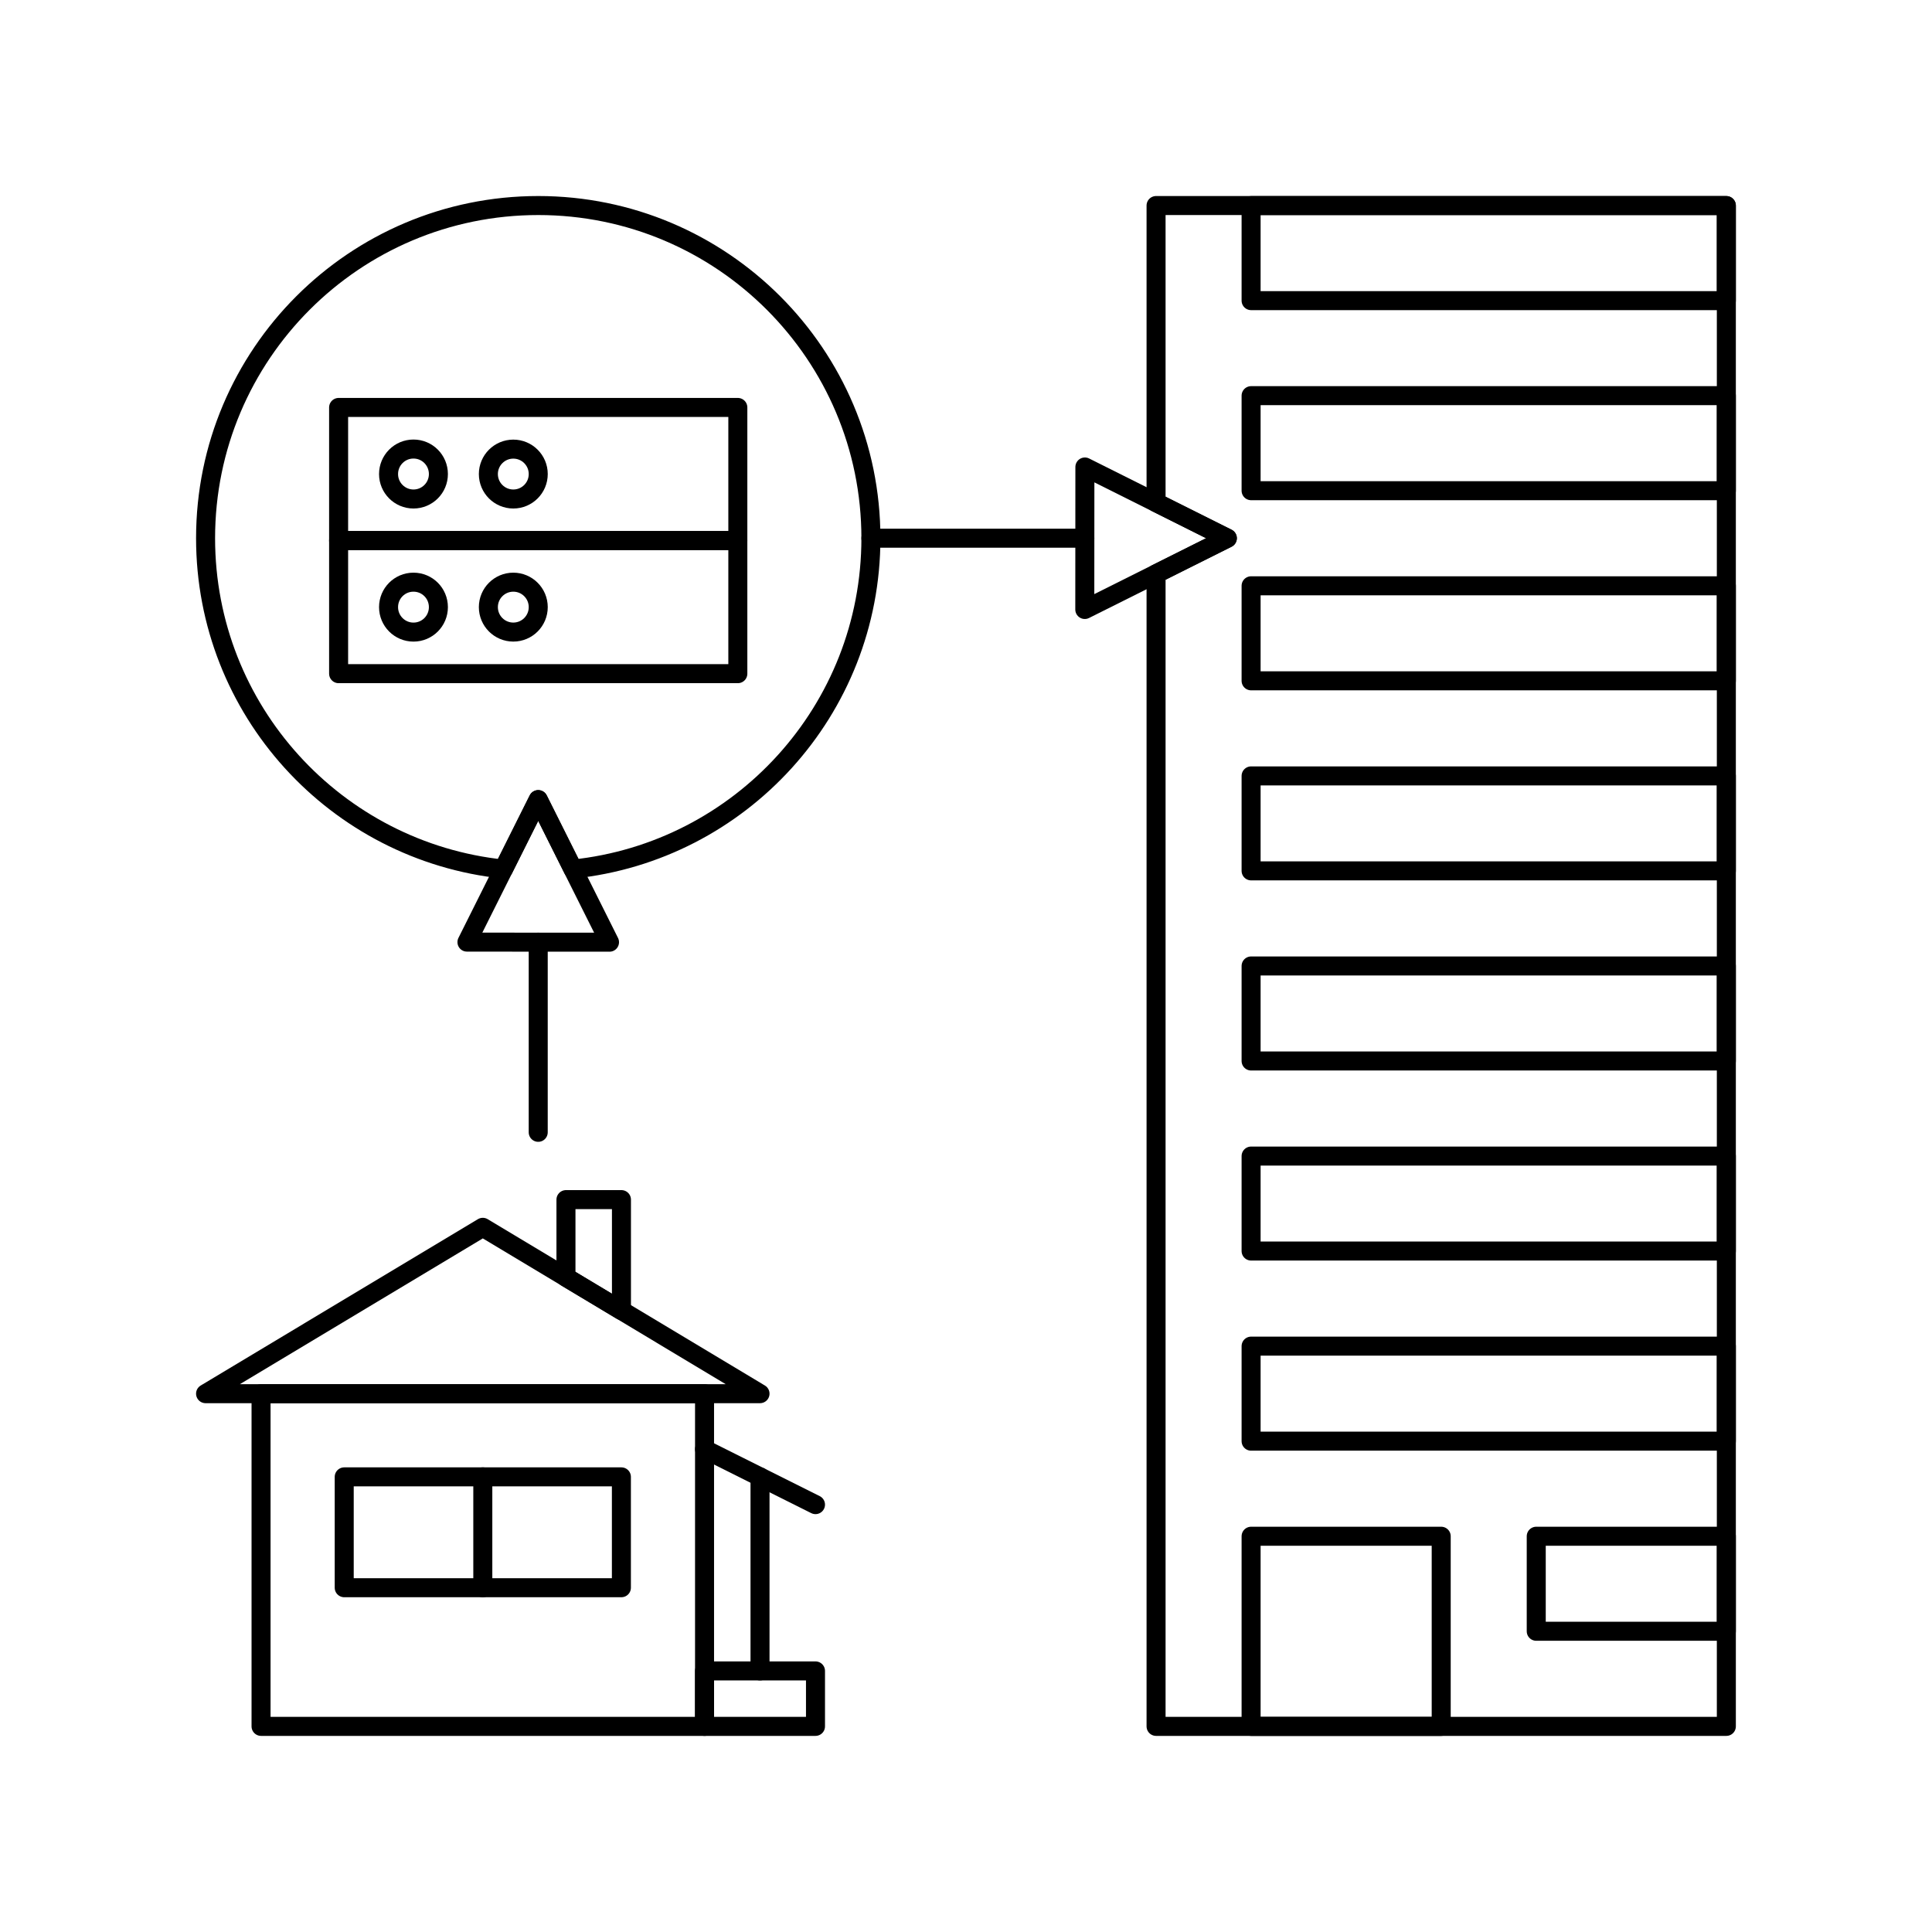 <?xml version="1.0" encoding="UTF-8"?>
<!-- Uploaded to: SVG Repo, www.svgrepo.com, Generator: SVG Repo Mixer Tools -->
<svg width="800px" height="800px" version="1.1" viewBox="144 144 512 512" xmlns="http://www.w3.org/2000/svg">
 <g fill="none" stroke="#000000" stroke-linecap="round" stroke-linejoin="round" stroke-miterlimit="10">
  <path transform="matrix(5.038 0 0 5.038 148.09 148.09)" d="m12.92 72.499h23.329v17.501h-23.329z"/>
  <path transform="matrix(5.038 0 0 5.038 148.09 148.09)" d="m17.295 76.875h14.58v5.831h-14.58z"/>
  <path transform="matrix(5.038 0 0 5.038 148.09 148.09)" d="m36.249 87.082h5.836v2.918h-5.836z"/>
  <path transform="matrix(5.038 0 0 5.038 148.09 148.09)" d="m36.249 75.417 5.836 2.918z"/>
  <path transform="matrix(5.038 0 0 5.038 148.09 148.09)" d="m39.167 72.499h-29.165l14.583-8.751z"/>
  <path transform="matrix(5.038 0 0 5.038 148.09 148.09)" d="m31.878 68.124v-5.833h-2.919v4.083z"/>
  <path transform="matrix(5.038 0 0 5.038 148.09 148.09)" d="m39.167 76.875v10.207z"/>
  <path transform="matrix(5.038 0 0 5.038 148.09 148.09)" d="m24.585 76.875v5.831z"/>
  <path transform="matrix(5.038 0 0 5.038 148.09 148.09)" d="m79.998 79.998h10v4.999h-10z"/>
  <path transform="matrix(5.038 0 0 5.038 148.09 148.09)" d="m64.999 79.998h10v10.002h-10z"/>
  <path transform="matrix(5.038 0 0 5.038 148.09 148.09)" d="m64.999 69.998h24.999v4.999h-24.999z"/>
  <path transform="matrix(5.038 0 0 5.038 148.09 148.09)" d="m64.999 60h24.999v4.996h-24.999z"/>
  <path transform="matrix(5.038 0 0 5.038 148.09 148.09)" d="m64.999 50h24.999v4.999h-24.999z"/>
  <path transform="matrix(5.038 0 0 5.038 148.09 148.09)" d="m64.999 40.002h24.999v4.996h-24.999z"/>
  <path transform="matrix(5.038 0 0 5.038 148.09 148.09)" d="m64.999 30.002h24.999v4.999h-24.999z"/>
  <path transform="matrix(5.038 0 0 5.038 148.09 148.09)" d="m64.999 20.001h24.999v4.999h-24.999z"/>
  <path transform="matrix(5.038 0 0 5.038 148.09 148.09)" d="m64.999 10.004h24.999v4.998h-24.999z"/>
  <path transform="matrix(5.038 0 0 5.038 148.09 148.09)" d="m17 20.621h21v7h-21z"/>
  <path transform="matrix(5.038 0 0 5.038 148.09 148.09)" d="m22.249 24.125c0 0.723-0.584 1.312-1.311 1.312-0.725 0-1.311-0.589-1.311-1.312 0-0.727 0.585-1.316 1.311-1.316 0.727 0 1.311 0.589 1.311 1.316z"/>
  <path transform="matrix(5.038 0 0 5.038 148.09 148.09)" d="m27.501 24.125c0 0.725-0.587 1.312-1.312 1.312-0.724 0-1.312-0.587-1.312-1.312 0-0.724 0.588-1.312 1.312-1.312 0.725 0 1.312 0.588 1.312 1.312"/>
  <path transform="matrix(5.038 0 0 5.038 148.09 148.09)" d="m17 27.621h21v7.004h-21z"/>
  <path transform="matrix(5.038 0 0 5.038 148.09 148.09)" d="m22.249 31.125c0 0.724-0.584 1.313-1.311 1.313-0.725 0-1.311-0.589-1.311-1.313 0-0.727 0.585-1.313 1.311-1.313 0.727 0 1.311 0.585 1.311 1.313z"/>
  <path transform="matrix(5.038 0 0 5.038 148.09 148.09)" d="m27.501 31.125c0 0.724-0.587 1.312-1.312 1.312-0.724 0-1.312-0.588-1.312-1.312 0-0.725 0.588-1.313 1.312-1.313 0.725 0 1.312 0.588 1.312 1.313"/>
  <path transform="matrix(5.038 0 0 5.038 148.09 148.09)" d="m27.5 41.25 3.75 7.5-7.499-0.004z"/>
  <path transform="matrix(5.038 0 0 5.038 148.09 148.09)" d="m27.5 48.75v10.001z"/>
  <path transform="matrix(5.038 0 0 5.038 148.09 148.09)" d="m27.502 10c-9.667 0-17.5 7.837-17.5 17.5 0 9.05 6.864 16.488 15.671 17.405l1.827-3.656 1.828 3.655c8.806-0.913 15.672-8.354 15.672-17.405 0-9.663-7.834-17.499-17.498-17.499z"/>
  <path transform="matrix(5.038 0 0 5.038 148.09 148.09)" d="m63.749 27.5-7.498 3.749 0.005-7.496z"/>
  <path transform="matrix(5.038 0 0 5.038 148.09 148.09)" d="m56.253 27.5h-11.253z"/>
  <path transform="matrix(5.038 0 0 5.038 148.09 148.09)" d="m60 10v15.625l3.749 1.874-3.749 1.875v60.626h29.998v-80z"/>
 </g>
</svg>